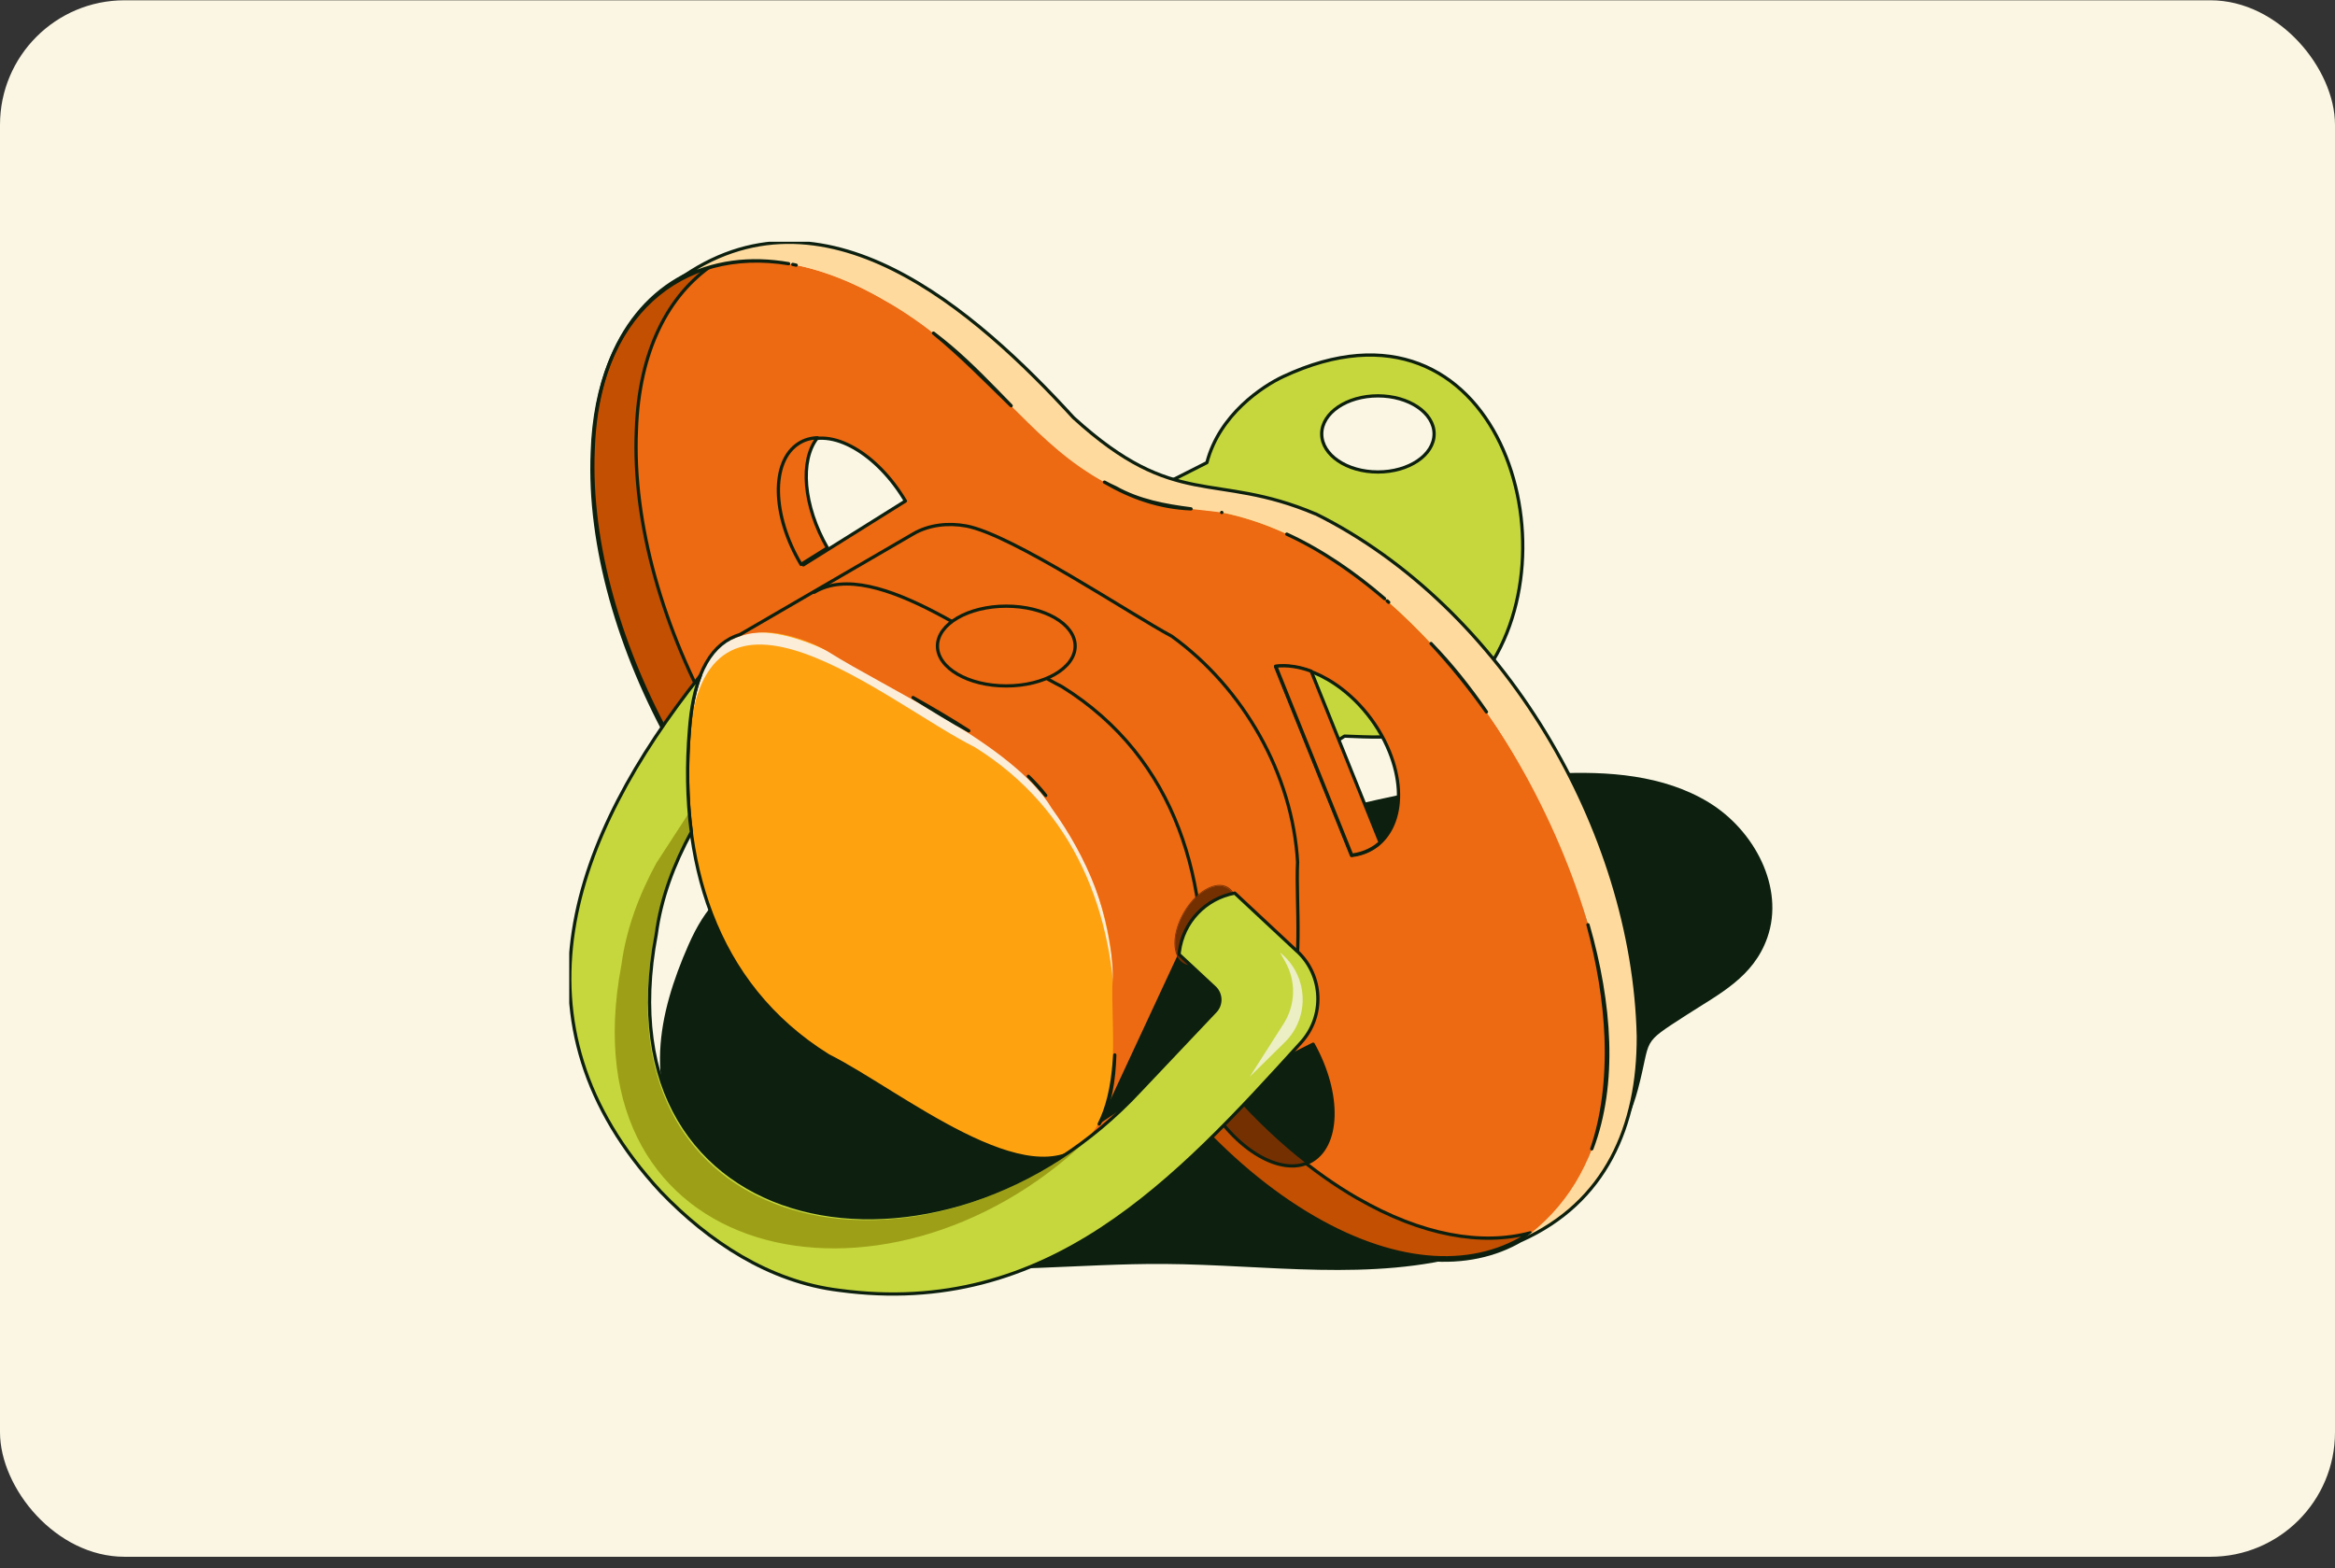 <?xml version="1.0" encoding="UTF-8" standalone="no"?><svg xmlns="http://www.w3.org/2000/svg" fill="none" height="135" style="" viewBox="0 0 201 135" width="201">
  <rect x="0" y="0" width="201" height="135" fill="#333333" stroke="none"/>
  <rect fill="#FAF6E3" height="134" rx="10.72" width="201" y="0.025"/>
  <g clip-path="url(#clip0_259_4067)">
    <path d="M136.164 102.274C138.429 99.937 140.117 97.057 140.99 93.803C142.209 89.241 141.107 90.007 145.217 87.356C148.029 85.545 150.942 84.119 152.133 80.725C153.649 76.414 151.01 71.471 147.107 69.089C143.204 66.707 138.401 66.372 133.833 66.596C113.396 67.608 93.692 78.488 73.434 75.592C66.255 74.569 62.19 74.697 59.266 81.346C56.621 87.351 55.352 93.635 59.445 99.423C63.65 105.372 71.125 108.195 78.372 108.961C85.618 109.728 92.926 108.771 100.206 108.816C109.046 108.872 118.093 110.387 126.592 107.961C130.277 106.909 133.592 104.941 136.164 102.274Z" fill="#0D200F"/>
    <path d="M110.461 32.419C108.733 33.224 104.964 35.674 103.891 39.828C89.733 47.063 77.438 52.364 75.772 52.951C75.777 52.951 75.783 52.945 75.788 52.94C66.205 61.193 81.156 84.956 92.753 79.868C92.742 79.874 92.736 79.885 92.725 79.89C93.2 79.538 106.893 68.948 115.739 63.373C120.201 63.53 123.002 63.988 127.436 58.447C136.053 47.673 128.991 23.753 110.461 32.419Z" fill="#C5D73D"/>
    <path d="M94.598 77.933V77.928M110.461 32.419C108.733 33.224 104.964 35.674 103.891 39.828C89.733 47.063 77.438 52.364 75.772 52.951C75.777 52.951 75.783 52.945 75.788 52.94C66.205 61.193 81.156 84.956 92.753 79.868C92.742 79.874 92.736 79.885 92.725 79.89C93.2 79.538 106.893 68.948 115.739 63.373C120.201 63.53 123.002 63.988 127.436 58.447C136.053 47.673 128.991 23.753 110.461 32.419Z" stroke="#0D200F" stroke-linecap="round" stroke-linejoin="round" stroke-width="0.28"/>
    <path d="M118.613 40.633C121.284 40.633 123.45 39.166 123.45 37.357C123.45 35.547 121.284 34.08 118.613 34.08C115.942 34.08 113.776 35.547 113.776 37.357C113.776 39.166 115.942 40.633 118.613 40.633Z" fill="#FAF6E3" stroke="#0D200F" stroke-linecap="round" stroke-linejoin="round" stroke-width="0.28"/>
    <path d="M138.255 89.296C137.629 73.662 126.821 55.171 113.206 47.248C109.421 45.062 105.825 43.949 102.599 43.815C91.562 43.435 85.221 30.586 76.191 25.878C63.42 18.268 51.483 23.736 50.985 38.906C50.275 55.11 61.743 75.429 76.023 83.676C87.53 90.101 91.103 83.687 102.319 96.095C105.568 99.74 109.203 102.827 113.044 105.047C127.33 113.294 138.87 106.254 138.255 89.29V89.296ZM69.157 48.629C66.63 44.391 66.546 39.722 68.972 38.201C70.225 37.419 71.897 37.626 73.569 38.593C75.14 39.499 76.716 41.075 77.941 43.133L69.157 48.629ZM112.731 100.031C111.501 100.646 109.941 100.4 108.381 99.5C106.692 98.527 105.009 96.782 103.768 94.54L113.033 89.888C115.426 94.205 115.292 98.745 112.731 100.031ZM116.348 73.651L109.806 57.386C111.243 57.212 112.809 57.632 114.279 58.487C116.505 59.773 118.529 62.038 119.614 64.738C121.42 69.228 119.96 73.215 116.343 73.651H116.348Z" fill="#ED6912"/>
    <path d="M116.84 103.157C112.999 100.937 109.37 97.85 106.116 94.205C94.9 81.797 91.327 88.205 79.82 81.786C65.534 73.533 54.071 53.214 54.782 37.01C55.005 30.2 57.538 25.358 61.407 22.758C55.492 24.374 51.354 29.904 51.063 38.699C50.353 54.903 61.821 75.222 76.102 83.469C87.609 89.894 91.181 83.48 102.398 95.888C105.646 99.533 109.281 102.62 113.122 104.84C120.48 109.089 127.112 109.268 131.725 106.137C127.548 107.249 122.404 106.366 116.84 103.151V103.157Z" fill="#C24F02" stroke="#0D200F" stroke-linecap="round" stroke-linejoin="round" stroke-width="0.28"/>
    <path d="M114.28 58.488C116.505 59.774 118.529 62.038 119.614 64.739C121.42 69.229 119.96 73.216 116.343 73.652L109.801 57.386C111.238 57.213 112.803 57.632 114.274 58.488H114.28ZM73.569 38.594C75.14 39.499 76.717 41.076 77.941 43.134L69.157 48.63C66.63 44.392 66.546 39.723 68.972 38.202C70.225 37.419 71.897 37.626 73.569 38.594Z" stroke="#0D200F" stroke-linecap="round" stroke-linejoin="round" stroke-width="0.28"/>
    <path d="M108.397 99.556C109.846 100.389 111.288 100.652 112.474 100.193C110.237 98.454 108.107 96.436 106.116 94.199C105.948 94.015 105.786 93.847 105.624 93.668L103.785 94.591C105.026 96.838 106.709 98.577 108.397 99.55V99.556Z" fill="#753002"/>
    <path d="M113.038 89.894C115.431 94.211 115.297 98.751 112.736 100.037C111.506 100.652 109.946 100.406 108.386 99.506C106.698 98.533 105.015 96.789 103.773 94.547L113.038 89.894V89.894Z" stroke="#0D200F" stroke-linecap="round" stroke-linejoin="round" stroke-width="0.28"/>
    <path d="M141.034 89.228C140.637 71.437 129.32 52.225 113.251 44.246C104.45 40.527 101.235 44 92.412 35.959C84.03 26.806 70.795 15.019 58.31 24.156C66.233 19.778 75.514 24.586 81.782 29.82C86.552 33.851 90.209 39.297 96.029 41.981C98.853 43.563 102.04 43.737 105.171 44.117C112.339 45.582 118.423 50.279 123.321 55.54C134.073 66.656 146.799 95.569 130.947 106.802C138.255 103.531 141.068 96.917 141.04 89.223L141.034 89.228Z" fill="#FFDA9F"/>
    <path d="M113.251 44.246C104.45 40.527 101.235 44 92.412 35.959C84.03 26.806 70.795 15.019 58.31 24.156C61.385 22.456 64.661 22.148 67.888 22.702C58.662 21.192 51.371 27.119 50.985 38.906C50.275 55.11 61.743 75.429 76.023 83.676C87.53 90.101 91.103 83.687 102.319 96.095C105.568 99.74 109.203 102.827 113.044 105.047C120.067 109.1 126.424 109.453 130.998 106.752L130.936 106.797C138.244 103.526 141.057 96.911 141.029 89.217C140.632 71.425 129.315 52.213 113.245 44.234L113.251 44.246V44.246ZM138.255 89.296C138.132 86.148 137.584 82.882 136.695 79.611C138.641 86.394 139.144 93.288 137.025 98.907C137.948 96.212 138.39 92.986 138.255 89.29V89.296ZM105.166 44.117H105.177H105.166ZM87.044 34.93C84.824 32.767 82.649 30.541 80.356 28.679C80.843 29.054 81.324 29.434 81.782 29.82C83.639 31.391 85.333 33.175 87.044 34.93ZM68.536 22.825C68.436 22.803 68.341 22.78 68.24 22.764C68.341 22.78 68.436 22.803 68.536 22.825ZM95.073 41.506C95.386 41.674 95.699 41.836 96.029 41.981C98.059 43.116 100.279 43.524 102.526 43.809C99.792 43.703 97.349 42.831 95.079 41.506H95.073V41.506ZM110.768 45.985C113.815 47.388 116.622 49.323 119.183 51.537C117.271 49.899 115.275 48.45 113.212 47.248C112.39 46.773 111.573 46.359 110.768 45.985ZM119.541 51.85L119.407 51.733L119.541 51.85ZM123.187 55.406C123.231 55.451 123.276 55.496 123.315 55.54C124.853 57.128 126.43 59.08 127.956 61.288C126.5 59.221 124.907 57.254 123.187 55.401V55.406Z" stroke="#0D200F" stroke-linecap="round" stroke-linejoin="round" stroke-width="0.28"/>
    <path d="M83.969 63.217C93.933 69.424 96.834 80.221 95.923 91.269C94.665 108.48 78.942 94.713 71.299 90.883C61.335 84.677 58.433 73.88 59.344 62.831C60.602 45.621 76.325 59.387 83.969 63.217Z" fill="#FFA210"/>
    <path d="M59.294 63.944C60.552 46.733 76.275 60.499 83.918 64.329C92.591 69.736 95.912 78.615 96.029 88.115C96.152 78.23 92.909 68.892 83.918 63.289C76.275 59.459 60.552 45.693 59.294 62.904C59.176 64.335 59.126 65.755 59.143 67.17C59.154 66.102 59.204 65.023 59.294 63.944Z" fill="#FBEDD7"/>
    <path d="M111.545 74.378C111.115 66.751 106.877 59.348 100.715 54.892C97.164 53.002 86.943 46.13 83.013 45.398C81.475 45.118 79.82 45.286 78.456 46.08L62.693 55.238C65.394 53.69 68.71 54.601 71.243 56.077C76.42 59.354 87.273 64.134 90.522 69.569C93.563 73.774 95.739 78.829 95.789 84.079C95.498 88.658 97.086 96.307 92.261 99.092C94.576 97.286 109.902 90.112 110.567 87.053C112.127 83.894 111.372 77.805 111.54 74.372L111.545 74.378Z" fill="#ED6912"/>
    <path d="M111.702 74.261C111.271 66.634 107.033 59.231 100.871 54.775C97.321 52.885 87.1 46.013 83.169 45.28C81.631 45.001 79.976 45.169 78.612 45.962L63.717 54.618C61.374 55.334 59.719 57.71 59.344 62.832C58.433 73.88 61.335 84.677 71.299 90.884C77.41 93.948 88.693 103.364 93.608 98.209C97.902 95.659 110.131 89.665 110.723 86.942C112.283 83.783 111.529 77.694 111.696 74.261H111.702ZM83.393 62.916C81.984 62.161 80.345 61.138 78.595 60.053C80.194 60.953 81.838 61.909 83.393 62.916ZM88.526 66.835C89.085 67.377 89.588 67.925 90.019 68.485C89.554 67.92 89.057 67.366 88.526 66.835ZM95.929 91.27L95.962 90.822C95.895 92.986 95.593 95.105 94.62 96.766C95.297 95.457 95.755 93.668 95.929 91.27Z" stroke="#0D200F" stroke-linecap="round" stroke-linejoin="round" stroke-width="0.28"/>
    <path d="M70.091 50.989C75.403 47.78 85.68 56.239 91.411 59.113C101.375 65.32 104.277 76.117 103.365 87.165C103.091 90.923 102.129 93.198 100.709 94.429" stroke="#0D200F" stroke-linecap="round" stroke-linejoin="round" stroke-width="0.28"/>
    <path d="M101.514 81.931L94.615 96.765L108.47 87.551L105.971 79.438L101.514 81.931Z" fill="#0D200F"/>
    <path d="M118.758 72.416L112.87 57.783C111.842 57.397 110.802 57.235 109.818 57.352L116.36 73.618C117.422 73.489 118.294 73.047 118.96 72.382C118.892 72.393 118.825 72.41 118.758 72.421V72.416ZM70.365 37.688C69.789 37.71 69.246 37.861 68.771 38.163C66.344 39.684 66.428 44.352 68.956 48.591L71.226 47.17C69.135 43.531 68.833 39.628 70.365 37.693V37.688Z" fill="#ED6912" stroke="#0D200F" stroke-linecap="round" stroke-linejoin="round" stroke-width="0.28"/>
    <path d="M103.779 76.553C105.266 75.698 106.468 76.386 106.474 78.091C106.48 79.796 105.277 81.876 103.796 82.737C102.308 83.593 101.106 82.905 101.101 81.194C101.101 79.489 102.297 77.409 103.779 76.553ZM105.652 80.702C106.127 79.88 106.418 78.958 106.412 78.124C106.412 77.291 106.116 76.71 105.641 76.436C105.166 76.162 104.506 76.201 103.784 76.62C103.063 77.04 102.403 77.761 101.928 78.577C101.453 79.399 101.162 80.316 101.168 81.149C101.173 81.983 101.464 82.57 101.939 82.838C102.415 83.112 103.074 83.067 103.796 82.648C104.517 82.229 105.177 81.513 105.652 80.697" fill="#753002"/>
    <path d="M103.779 76.63C104.506 76.211 105.16 76.172 105.635 76.446C106.111 76.72 106.407 77.302 106.407 78.135L106.44 78.118L106.407 78.135C106.407 78.968 106.116 79.89 105.646 80.712C105.171 81.534 104.517 82.25 103.79 82.664C103.063 83.083 102.409 83.122 101.934 82.854C101.459 82.58 101.162 81.998 101.162 81.165C101.162 80.332 101.453 79.415 101.923 78.593C102.392 77.771 103.052 77.055 103.779 76.636V76.63Z" fill="#753002"/>
    <path d="M86.624 59.052C89.898 59.052 92.551 57.515 92.551 55.619C92.551 53.723 89.898 52.185 86.624 52.185C83.351 52.185 80.698 53.723 80.698 55.619C80.698 57.515 83.351 59.052 86.624 59.052Z" fill="#ED6912" stroke="#0D200F" stroke-linecap="round" stroke-linejoin="round" stroke-width="0.28"/>
    <path d="M111.663 81.904L106.289 76.889C103.773 77.353 101.844 79.388 101.52 81.932L101.492 82.162L104.551 85.013C105.138 85.561 105.166 86.484 104.612 87.065L98.165 93.876C80.96 112.422 51.438 107.088 56.487 80.451C56.895 77.359 57.997 74.429 59.512 71.633C59.137 68.776 59.104 65.812 59.35 62.832C59.489 60.898 59.819 59.354 60.295 58.147C49.224 72.097 43.358 87.999 56.873 102.593C60.994 106.892 66.227 110.353 72.243 111.086C90.231 113.518 101.235 101.625 111.998 89.749C114.05 87.485 113.905 83.984 111.668 81.899L111.663 81.904Z" fill="#C5D73D"/>
    <path d="M110.187 82.006L110.64 82.811C111.101 83.628 111.331 84.555 111.305 85.492C111.279 86.43 110.999 87.343 110.494 88.134L107.587 92.691L110.589 89.739C112.809 87.563 112.613 83.935 110.181 82L110.187 82.006Z" fill="#ECEEC3"/>
    <path d="M56.515 74.273C54.994 77.068 53.898 80.004 53.49 83.09C48.597 108.895 76.146 114.71 93.519 98.187C76.157 111.606 51.689 105.104 56.325 80.664C56.733 77.572 57.834 74.642 59.35 71.846L59.389 69.856L56.52 74.273H56.515Z" fill="#9DA017"/>
    <path d="M111.663 81.904L106.289 76.889C103.773 77.353 101.844 79.388 101.52 81.932L101.492 82.162L104.551 85.013C105.138 85.561 105.166 86.484 104.612 87.065L98.165 93.876C80.96 112.422 51.438 107.088 56.487 80.451C56.895 77.359 57.997 74.429 59.512 71.633C59.137 68.776 59.104 65.812 59.35 62.832C59.489 60.898 59.819 59.354 60.295 58.147C49.224 72.097 43.358 87.999 56.873 102.593C60.994 106.892 66.227 110.353 72.243 111.086C90.231 113.518 101.235 101.625 111.998 89.749C114.05 87.485 113.905 83.984 111.668 81.899L111.663 81.904V81.904Z" stroke="#0D200F" stroke-linecap="round" stroke-linejoin="round" stroke-width="0.28"/>
  </g>
  <defs>
    <clipPath id="clip0_259_4067">
      <rect fill="white" height="91.14" transform="translate(49 20.812)" width="104"/>
    </clipPath>
  </defs>
</svg>